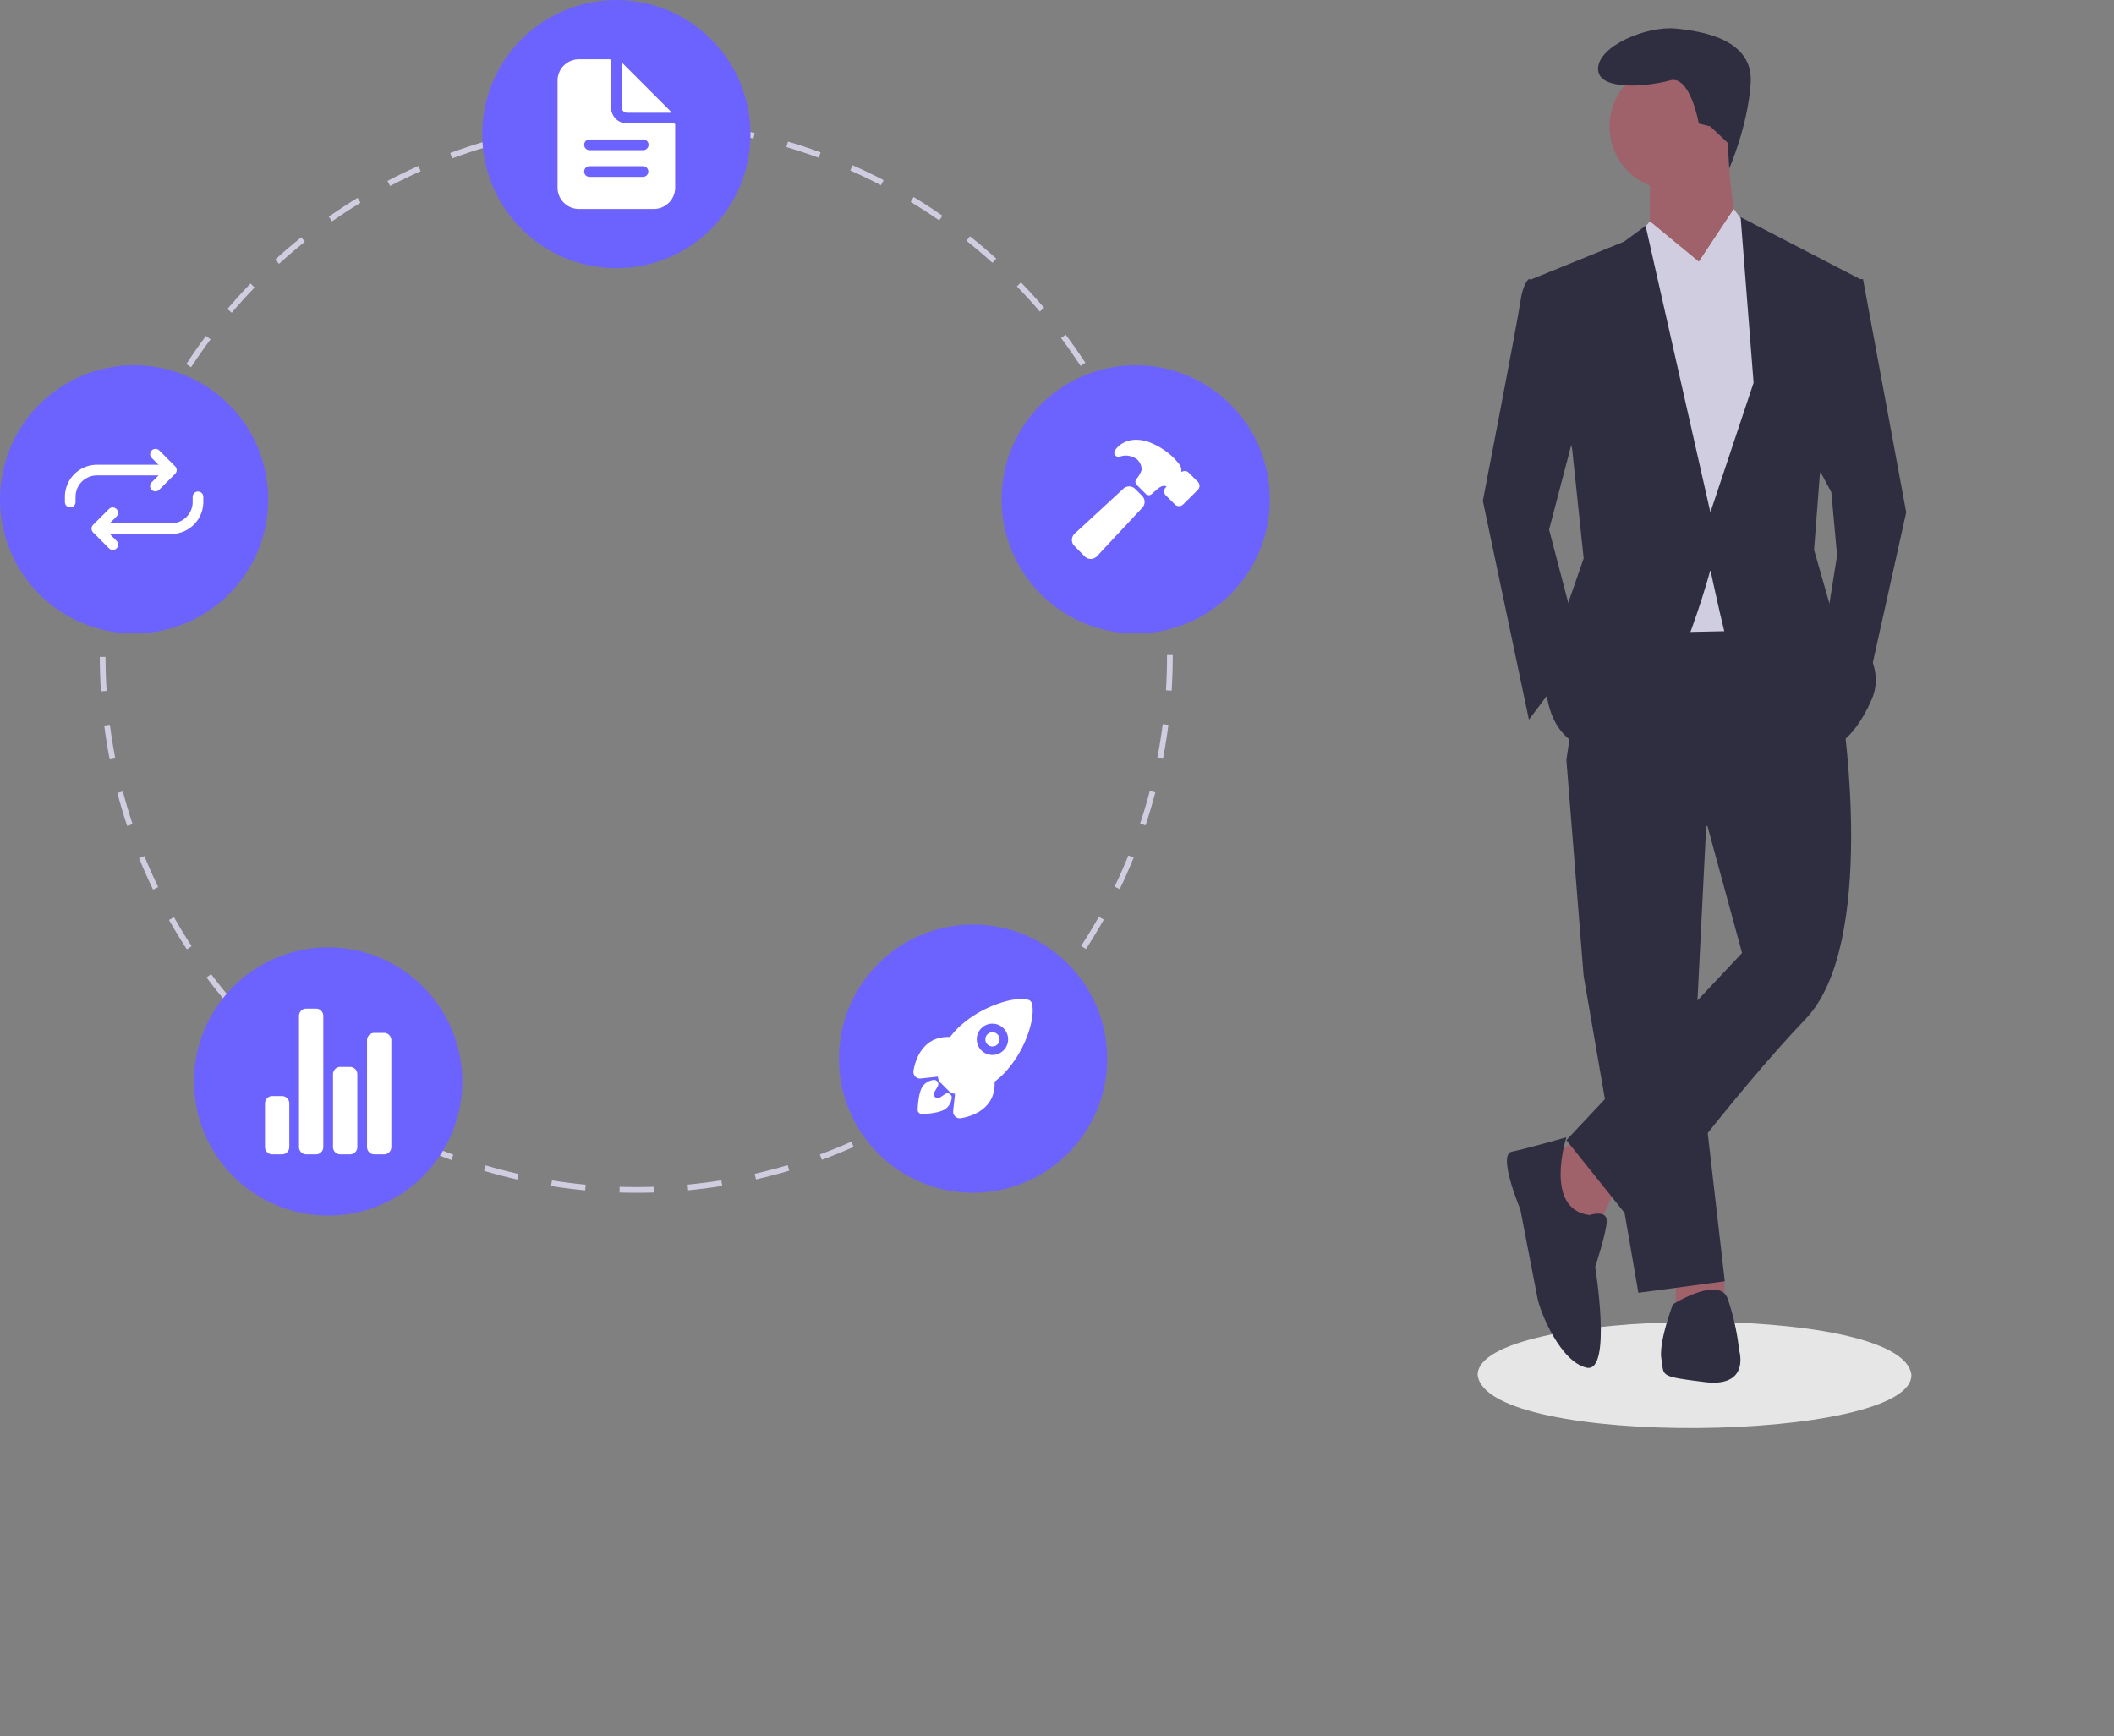 <?xml version="1.0" encoding="UTF-8" standalone="no"?>
<svg width="740.84" xmlns="http://www.w3.org/2000/svg" height="608.47">
 <rect width="100%" height="100%" fill="#808080" stroke="none"/>
 <g>
  <rect height="610.47" width="742.84" y="-1" x="-1" fill="none"/>
 </g>
 <g>
  <path d="m669.84 481.86c0.226 23.706-149.15 25.878-152 0.002-0.226-23.704 149.15-25.876 152-0.002z" fill="#e6e6e6"/>
  <polygon points="552.97 399.57 541.86 405.62 548.93 428.84 560.03 429.85 566.09 416.73" fill="#9f616a"/>
  <polygon points="587.28 445.99 587.28 457.09 604.44 456.09 604.2 446.94" fill="#9f616a"/>
  <polygon points="548.93 266.35 554.98 342.04 574.16 453.06 604.44 449.02 594.34 361.22 598.38 280.48" fill="#2f2e41"/>
  <path d="m629.67 209.83l-72.666 1.009-8.074 55.508 49.453 23.213 12.111 44.407-61.564 65.601 24.222 30.277s34.314-46.425 59.545-72.666 13.12-105.97 13.12-105.97l-16.148-41.379z" fill="#2f2e41"/>
  <circle cx="586.27" cy="44.315" r="22.203" fill="#9f616a"/>
  <path d="m578.2 59.454v22.203l15.139 24.222s23.213-17.157 18.166-21.194-6.056-35.324-6.056-35.324l-27.25 10.092z" fill="#9f616a"/>
  <polygon points="578.2 77.62 563.06 95.786 569.11 221.94 616.55 220.93 624.62 110.93 614.53 82.666 607.61 73.247 595.35 91.749" fill="#d0cde1"/>
  <path d="m553.97 143.22l-11.102 42.388 11.102 42.388-18.166 24.222-16.148-76.703s12.111-62.573 13.12-69.638 3.028-8.074 3.028-8.074l8.074 1.009 10.092 44.407z" fill="#2f2e41"/>
  <polygon points="634.71 159.37 641.78 172.49 643.8 194.69 639.76 219.92 653.89 243.14 668.02 179.55 652.88 97.804 646.83 97.804" fill="#2f2e41"/>
  <path d="m548.93 398.56s-14.129 4.037-19.176 5.046 3.028 20.185 3.028 20.185 5.046 26.24 6.056 31.287 8.074 22.203 17.157 24.222 3.028-35.324 3.028-35.324 4.037-12.111 4.037-16.148-6.056-2.018-6.056-2.018c-16.148-2.018-8.074-27.25-8.074-27.25z" fill="#2f2e41"/>
  <path d="m582.23 476.27c1.009 6.056-1.009 6.056 15.139 8.074s12.111-11.102 12.111-11.102a84.8 84.8 0 0 0 -4.037 -18.166c-3.028-8.074-19.176 2.018-19.176 2.018s-5.046 13.12-4.037 19.176z" fill="#2f2e41"/>
  <path d="m605.47 50.066l0.526 8.976s6.512-14.727 7.522-29.865-16.148-18.166-26.24-19.176-27.25 6.055-27.25 14.129 18.166 6.056 25.231 4.037 10.092 15.139 10.092 15.139l4.037 1.009 6.082 5.751z" fill="#2f2e41"/>
  <polygon points="572.24 84.767 578.2 77.62 595.35 91.749 578.2 103.86" fill="#d0cde1"/>
  <polygon points="614.53 82.666 607.47 73.583 595.35 91.749 610.49 102.85" fill="#d0cde1"/>
  <path d="m550.95 157.35l4.037 38.351-8.074 23.213-5.046 22.203s0 21.194 20.185 22.203 37.342-63.582 37.342-63.582 3.028 14.129 5.046 22.203 36.333 40.37 36.333 40.37 8.074-1.009 15.139-17.157-14.129-31.287-14.129-31.287l-6.056-21.194 2.018-26.24 14.13-68.629-41.884-21.699 4.542 58.032-15.139 45.416-22.708-100.42-7.569 5.551-32.296 13.12 14.129 59.545z" fill="#2f2e41"/>
  <path d="m223.08 418c-1.996-0.016-4.014-0.029-5.997-0.091l0.062-1.999c1.962 0.061 3.968 0.088 5.936 0.09 1.976 0 3.99-0.032 5.987-0.097l0.064 1.998c-2.019 0.065-4.055 0.099-6.052 0.099zm-18.019-0.845c-3.981-0.377-8.002-0.888-11.951-1.518l0.315-1.975c3.906 0.623 7.884 1.129 11.824 1.502l-0.188 1.99zm36.092-0.021l-0.19-1.99c3.938-0.377 7.915-0.888 11.822-1.517l0.318 1.975c-3.949 0.636-7.969 1.151-11.95 1.532h0zm-59.873-3.778c-3.898-0.884-7.821-1.907-11.658-3.041l0.567-1.918c3.796 1.122 7.676 2.134 11.533 3.008l-0.442 1.951zm83.648-0.05l-0.444-1.949c3.866-0.882 7.745-1.898 11.53-3.022l0.569 1.918c-3.826 1.136-7.747 2.163-11.655 3.054h0zm-106.75-6.776c-3.762-1.382-7.525-2.903-11.187-4.523l0.81-1.828c3.622 1.602 7.345 3.107 11.066 4.475l-0.689 1.877zm129.83-0.078l-0.691-1.877c3.699-1.362 7.409-2.867 11.028-4.473l0.812 1.828c-3.659 1.623-7.409 3.145-11.148 4.521h0zm-151.89-9.68c-3.54-1.848-7.075-3.84-10.506-5.92l1.037-1.711c3.395 2.06 6.892 4.029 10.395 5.857l-0.925 1.773zm173.87-0.073l-0.926-1.772c3.494-1.827 6.983-3.797 10.369-5.854l1.039 1.709c-3.423 2.08-6.949 4.07-10.482 5.918h0zm-194.48-12.427c-3.279-2.288-6.528-4.715-9.659-7.211l1.247-1.564c3.098 2.471 6.313 4.871 9.557 7.135l-1.145 1.641zm215.05-0.071l-1.147-1.639c3.243-2.267 6.454-4.667 9.544-7.135l1.248 1.562c-3.123 2.494-6.368 4.92-9.646 7.211zm-233.89-14.953c-2.964-2.69-5.878-5.51-8.66-8.378l1.436-1.393c2.752 2.838 5.636 5.627 8.569 8.29l-1.345 1.48zm252.7-0.069l-1.346-1.48c2.926-2.657 5.807-5.448 8.563-8.293l1.436 1.391c-2.785 2.876-5.697 5.696-8.653 8.383zm-269.47-17.219c-2.595-3.043-5.125-6.208-7.521-9.407l1.601-1.199c2.371 3.166 4.874 6.298 7.442 9.308l-1.522 1.299zm286.23-0.083l-1.522-1.297c2.567-3.013 5.071-6.148 7.441-9.318l1.602 1.197c-2.396 3.204-4.926 6.373-7.521 9.418v0zm-300.65-19.191c-2.188-3.351-4.293-6.811-6.258-10.284l1.741-0.984c1.943 3.437 4.027 6.86 6.192 10.175l-1.675 1.094zm315.08-0.108l-1.676-1.092c2.166-3.321 4.249-6.751 6.193-10.195l1.742 0.982c-1.965 3.482-4.071 6.949-6.26 10.305zm-326.93-20.838c-1.74-3.6-3.384-7.299-4.886-10.996l1.853-0.752c1.486 3.656 3.113 7.316 4.835 10.877l-1.801 0.871zm338.77-0.156l-1.801-0.869c1.721-3.566 3.348-7.236 4.836-10.91l1.853 0.75c-1.504 3.714-3.148 7.425-4.889 11.029zm-347.83-22.142c-1.265-3.799-2.421-7.685-3.436-11.55l1.935-0.508c1.003 3.823 2.147 7.668 3.398 11.425l-1.897 0.633zm356.89-0.212l-1.898-0.629c1.244-3.753 2.384-7.599 3.385-11.43l1.936 0.506c-1.013 3.873-2.164 7.76-3.422 11.553zm-363.01-23.082c-0.764-3.924-1.411-7.925-1.922-11.893l1.983-0.256c0.506 3.926 1.145 7.884 1.901 11.766l-1.963 0.383zm369.1-0.22l-1.963-0.379c0.75-3.881 1.386-7.841 1.887-11.77l1.984 0.254c-0.507 3.971-1.149 7.973-1.908 11.894v0zm-372.18-23.663c-0.256-3.986-0.389-8.038-0.393-12.043l2-0.002c0.004 3.963 0.135 7.972 0.389 11.916l-1.996 0.129zm375.23-0.224l-1.996-0.127c0.249-3.94 0.375-7.949 0.375-11.913l-0.001-0.438h2l0.001 0.432c0 4.013-0.128 8.063-0.379 12.047zm-373.26-23.735l-1.996-0.123c0.248-3.994 0.627-8.029 1.128-11.994l1.984 0.25c-0.496 3.924-0.871 7.916-1.116 11.867zm371.24-0.656c-0.26-3.953-0.649-7.944-1.158-11.862l1.982-0.258c0.515 3.96 0.909 7.993 1.172 11.989l-1.996 0.131zm-368.25-22.98l-1.964-0.378c0.754-3.925 1.648-7.879 2.655-11.751l1.936 0.503c-0.996 3.831-1.88 7.742-2.627 11.626zm365.17-0.645c-0.762-3.886-1.66-7.794-2.668-11.617l1.934-0.51c1.02 3.864 1.927 7.814 2.697 11.742l-1.963 0.385zm-359.17-22.414l-1.899-0.627c1.255-3.8 2.653-7.612 4.154-11.331l1.855 0.749c-1.485 3.678-2.868 7.449-4.109 11.209zm353.09-0.624c-1.256-3.754-2.649-7.514-4.143-11.177l1.852-0.755c1.51 3.702 2.919 7.503 4.188 11.297l-1.897 0.635zm-344.16-21.503l-1.803-0.867c1.735-3.606 3.611-7.205 5.575-10.695l1.743 0.981c-1.944 3.453-3.799 7.013-5.516 10.581zm335.17-0.545c-1.723-3.551-3.585-7.098-5.538-10.542l1.74-0.986c1.974 3.481 3.856 7.066 5.597 10.656l-1.799 0.872zm-323.47-20.239l-1.677-1.091c2.181-3.353 4.501-6.68 6.894-9.89l1.603 1.195c-2.368 3.176-4.664 6.468-6.821 9.785zm311.73-0.471c-2.164-3.305-4.466-6.587-6.843-9.754l1.6-1.2c2.402 3.201 4.729 6.518 6.917 9.858l-1.674 1.096zm-297.48-18.641l-1.523-1.295c2.59-3.047 5.314-6.051 8.094-8.928l1.438 1.39c-2.751 2.846-5.445 5.818-8.009 8.833zm283.18-0.412c-2.571-3.006-5.274-5.97-8.032-8.808l1.434-1.394c2.788 2.868 5.519 5.863 8.118 8.901l-1.52 1.3zm-266.62-16.725l-1.347-1.478c2.959-2.696 6.042-5.328 9.16-7.823l1.25 1.562c-3.085 2.469-6.135 5.073-9.063 7.74zm250.01-0.363c-2.933-2.655-5.99-5.252-9.09-7.717l1.246-1.565c3.132 2.493 6.223 5.117 9.185 7.8l-1.342 1.482zm-231.41-14.523l-1.147-1.638c3.272-2.293 6.663-4.511 10.078-6.591l1.04 1.708c-3.378 2.058-6.733 4.252-9.971 6.521zm212.76-0.318c-3.256-2.266-6.621-4.453-10.003-6.499l1.035-1.711c3.418 2.068 6.82 4.278 10.11 6.568l-1.143 1.642zm-192.42-12.069l-0.929-1.772c3.536-1.855 7.18-3.619 10.831-5.245l0.813 1.827c-3.612 1.608-7.217 3.354-10.716 5.189zm172.02-0.274c-3.512-1.828-7.131-3.566-10.758-5.165l0.808-1.83c3.665 1.617 7.324 3.373 10.874 5.221l-0.924 1.774zm-150.28-9.401l-0.694-1.876c3.75-1.387 7.595-2.67 11.429-3.813l0.571 1.917c-3.793 1.13-7.597 2.4-11.306 3.772h-0zm128.45-0.227c-3.717-1.36-7.526-2.616-11.32-3.732l0.564-1.919c3.835 1.128 7.685 2.398 11.443 3.773l-0.688 1.878zm-105.62-6.58l-0.446-1.949c3.891-0.892 7.869-1.669 11.824-2.311l0.32 1.975c-3.913 0.635-7.848 1.403-11.698 2.285zm82.763-0.145c-3.856-0.869-7.795-1.624-11.706-2.244l0.313-1.976c3.953 0.627 7.934 1.39 11.832 2.269l-0.439 1.951zm-59.245-3.67l-0.193-1.99c3.971-0.385 8.015-0.648 12.021-0.782l0.066 1.999c-3.963 0.132-7.965 0.392-11.894 0.773zm35.713-0.062c-3.935-0.368-7.938-0.614-11.896-0.731l0.06-1.999c4 0.119 8.046 0.368 12.022 0.739l-0.186 1.991z" fill="#d0cde1"/>
  <circle cx="216" cy="47" r="47" fill="#6c63ff"/>
  <circle cx="398" cy="175" r="47" fill="#6c63ff"/>
  <circle cx="341" cy="371" r="47" fill="#6c63ff"/>
  <circle cx="115" cy="379" r="47" fill="#6c63ff"/>
  <circle cx="47" cy="175" r="47" fill="#6c63ff"/>
  <path d="m236.14 43.253h-16.394a5.621 5.621 0 0 1 -5.621 -5.621v-16.394a0.468 0.468 0 0 0 -0.468 -0.468h-10.773a7.494 7.494 0 0 0 -7.494 7.494v37.472a7.494 7.494 0 0 0 7.494 7.494h26.23a7.494 7.494 0 0 0 7.494 -7.494v-22.015a0.468 0.468 0 0 0 -0.468 -0.468zm-10.773 18.736h-18.736a1.874 1.874 0 1 1 0 -3.747h18.736a1.874 1.874 0 0 1 0 3.747zm0-9.368h-18.736a1.874 1.874 0 1 1 0 -3.747h18.736a1.874 1.874 0 1 1 0 3.747z" fill="#fff"/>
  <path d="m235.11 39.106l-16.84-16.84a0.234 0.234 0 0 0 -0.399 0.165v15.201a1.874 1.874 0 0 0 1.874 1.874h15.201a0.234 0.234 0 0 0 0.165 -0.399l0 0z" fill="#fff"/>
  <path d="m347.8 361.74a2.491 2.491 0 1 0 1.762 0.729 2.491 2.491 0 0 0 -1.762 -0.729z" fill="#fff"/>
  <path d="m361.66 351.78v-0.008a1.904 1.904 0 0 0 -1.412 -1.428c-2.781-0.678-7.156 0.045-12.004 1.986a38.607 38.607 0 0 0 -12.559 7.953 29.929 29.929 0 0 0 -2.758 3.157 12.232 12.232 0 0 0 -5.466 0.878c-5.388 2.371-6.927 8.44-7.337 10.932a2.333 2.333 0 0 0 2.538 2.706h0.012l6.003-0.655c0.007 0.077 0.016 0.147 0.022 0.211a3.207 3.207 0 0 0 0.924 1.934l2.929 2.931a3.198 3.198 0 0 0 1.933 0.925l0.201 0.021-0.653 5.995v0.012a2.333 2.333 0 0 0 2.081 2.561q0.108 0.011 0.216 0.012a2.357 2.357 0 0 0 0.387 -0.032c2.506-0.403 8.572-1.923 10.937-7.341a12.342 12.342 0 0 0 0.882 -5.444 29.378 29.378 0 0 0 3.168 -2.758 38.329 38.329 0 0 0 7.961 -12.461c1.931-4.793 2.658-9.201 1.996-12.088zm-9.991 16.32a5.485 5.485 0 1 1 -0.004 -7.756l0.004 0.004a5.441 5.441 0 0 1 0.058 7.694l-0.058 0.058z" fill="#fff"/>
  <path d="m332.22 383.17a1.493 1.493 0 0 0 -1.027 0.249c-0.596 0.408-1.196 0.811-1.8 1.204a1.393 1.393 0 0 1 -1.96 -1.867l1.134-1.96a1.493 1.493 0 0 0 -1.415 -2.325 5.716 5.716 0 0 0 -3.325 1.629c-0.342 0.343-1.38 1.382-1.939 5.344a33.401 33.401 0 0 0 -0.3 3.432 1.493 1.493 0 0 0 1.454 1.531q0.019 0.001 0.039 0h0.037a33.585 33.585 0 0 0 3.434 -0.299c3.963-0.56 5.003-1.6 5.345-1.941a5.645 5.645 0 0 0 1.623 -3.335 1.493 1.493 0 0 0 -1.3 -1.663z" fill="#fff"/>
  <path d="m98.825 404.54h-3.405a2.554 2.554 0 0 1 -2.554 -2.554v-15.324a2.554 2.554 0 0 1 2.554 -2.554h3.405a2.554 2.554 0 0 1 2.554 2.554v15.324a2.554 2.554 0 0 1 -2.554 2.554z" fill="#fff"/>
  <path d="m122.66 404.54h-3.405a2.554 2.554 0 0 1 -2.554 -2.554v-25.54a2.554 2.554 0 0 1 2.554 -2.554h3.405a2.554 2.554 0 0 1 2.554 2.554v25.54a2.554 2.554 0 0 1 -2.554 2.554z" fill="#fff"/>
  <path d="m134.58 404.54h-3.405a2.554 2.554 0 0 1 -2.554 -2.554v-37.458a2.554 2.554 0 0 1 2.554 -2.554h3.405a2.554 2.554 0 0 1 2.554 2.554v37.458a2.554 2.554 0 0 1 -2.554 2.554z" fill="#fff"/>
  <path d="m110.74 404.54h-3.405a2.554 2.554 0 0 1 -2.554 -2.554v-45.972a2.554 2.554 0 0 1 2.554 -2.554h3.405a2.554 2.554 0 0 1 2.554 2.554v45.972a2.554 2.554 0 0 1 -2.554 2.554z" fill="#fff"/>
  <path d="m400.25 173.77l-2.433-2.434a2.982 2.982 0 0 0 -4.206 -0.011l-16.915 15.61a3.159 3.159 0 0 0 -1.058 2.149 2.992 2.992 0 0 0 0.858 2.231l3.634 3.674 0.007 0.007a3.009 3.009 0 0 0 2.114 0.878h0.11a3.129 3.129 0 0 0 2.159 -1.041l15.719-16.837a2.982 2.982 0 0 0 0.018 -4.217l-0.008-0.008z" fill="#fff"/>
  <path d="m419.8 168.85l-0.029-0.029-3.193-3.161a2 2 0 0 0 -1.424 -0.583 2.04 2.04 0 0 0 -1.192 0.386c0-0.04 0.006-0.079 0.008-0.114a3.406 3.406 0 0 0 -0.485 -2.35 24.039 24.039 0 0 0 -2.311 -2.678l-0.007-0.007a25.222 25.222 0 0 0 -8.081 -5.212 13.003 13.003 0 0 0 -4.946 -0.974 9.426 9.426 0 0 0 -6.033 2.113 11.174 11.174 0 0 0 -1.321 1.511 1.491 1.491 0 0 0 1.738 2.268 6.936 6.936 0 0 1 0.799 -0.245 5.913 5.913 0 0 1 1.719 -0.107 7.228 7.228 0 0 1 3.326 1.22 4.79 4.79 0 0 1 1.701 3.829 9.939 9.939 0 0 1 -1.864 3.213 1.491 1.491 0 0 0 0.135 1.957l3.206 3.206a1.491 1.491 0 0 0 2.05 0.058c0.907-0.81 2.288-2.03 2.77-2.329a3.47 3.47 0 0 1 1.37 -0.54 1.787 1.787 0 0 1 1.052 0.222 0.116 0.116 0 0 1 -0.029 0.089l-0.17 0.161-0.028 0.026a2.005 2.005 0 0 0 -0.005 2.836l0.01 0.01 3.192 3.16a1.999 1.999 0 0 0 1.424 0.582 2.022 2.022 0 0 0 1.418 -0.578l5.171-5.108c0.018-0.018 0.035-0.036 0.052-0.055a2.038 2.038 0 0 0 -0.026 -2.775z" fill="#fff"/>
  <path d="m54.462 172.2a1.866 1.866 0 0 1 -1.319 -3.185l4.277-4.278-4.277-4.278a1.866 1.866 0 0 1 2.638 -2.638l5.597 5.597a1.865 1.865 0 0 1 0 2.638l-5.597 5.597a1.86 1.86 0 0 1 -1.319 0.546z" fill="#fff"/>
  <path d="m24.613 177.8a1.865 1.865 0 0 1 -1.866 -1.866v-1.866a11.249 11.249 0 0 1 11.188 -11.194h24.258a1.866 1.866 0 1 1 0 3.731h-24.253a7.507 7.507 0 0 0 -7.462 7.468v1.86a1.865 1.865 0 0 1 -1.866 1.866z" fill="#fff"/>
  <path d="m39.538 192.72a1.86 1.86 0 0 1 -1.319 -0.546l-5.597-5.597a1.865 1.865 0 0 1 0 -2.638l5.597-5.597a1.866 1.866 0 0 1 2.638 2.638l-4.277 4.278 4.277 4.278a1.866 1.866 0 0 1 -1.319 3.185z" fill="#fff"/>
  <path d="m35.806 187.13a1.866 1.866 0 0 1 0 -3.731h24.253a7.507 7.507 0 0 0 7.462 -7.468v-1.86a1.866 1.866 0 0 1 3.731 0v1.866a11.249 11.249 0 0 1 -11.188 11.194l-24.258-0z" fill="#fff"/>
 </g>
</svg>
